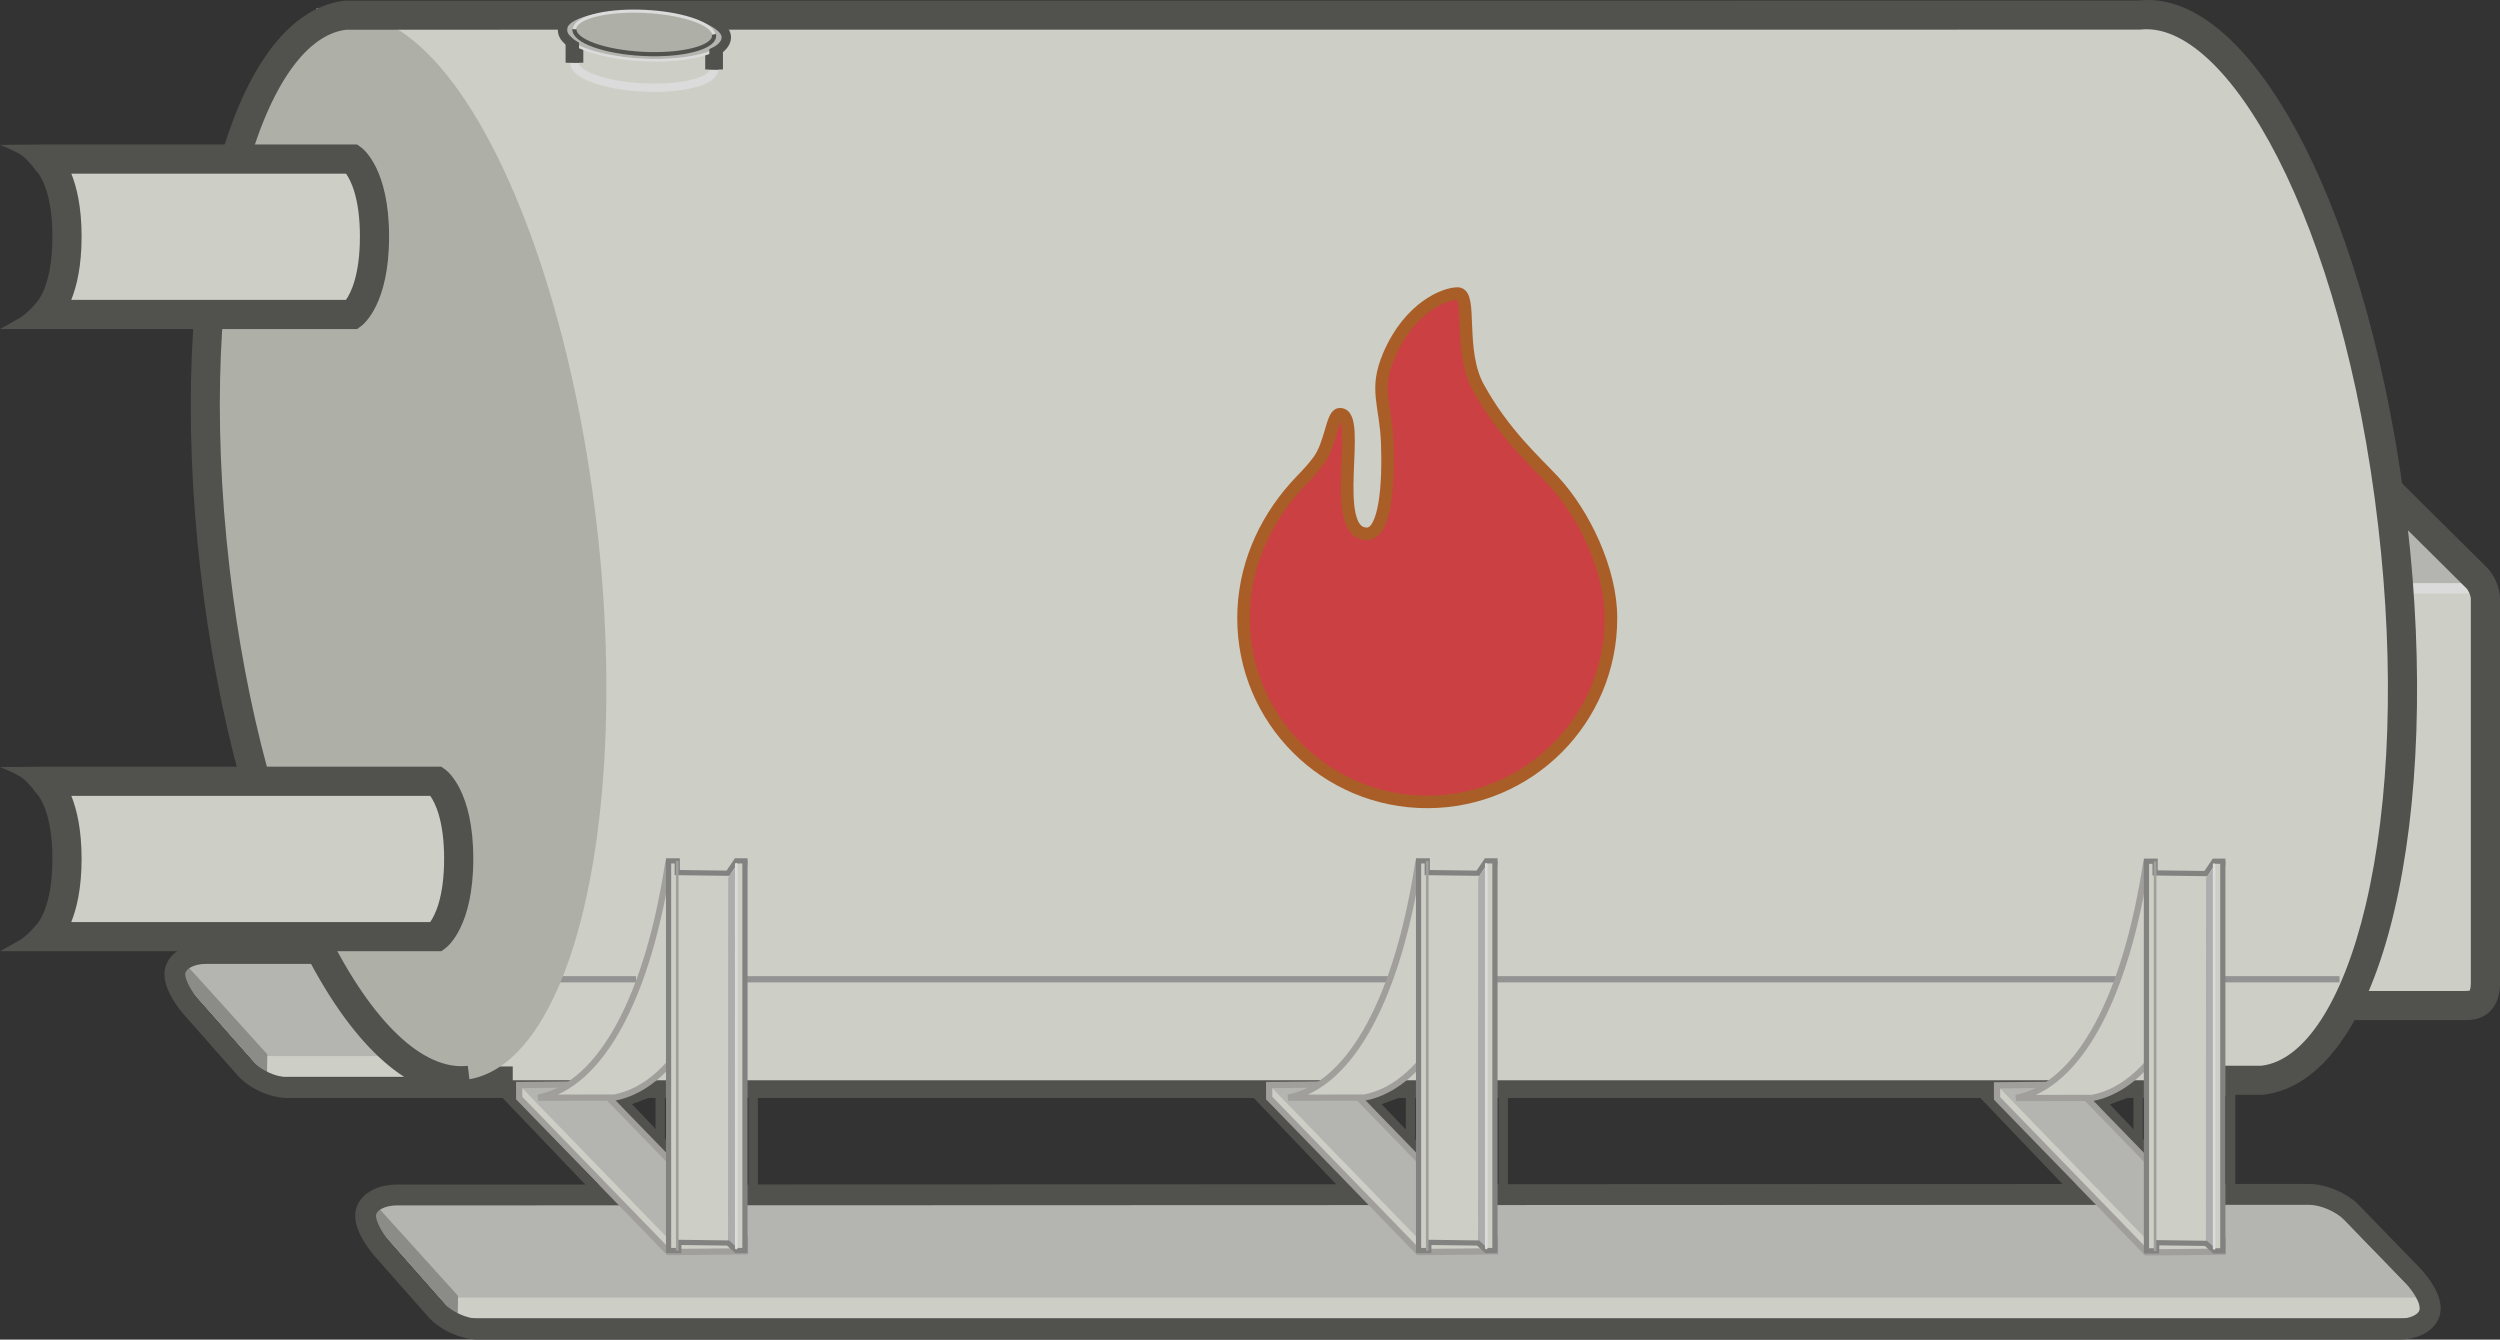 <?xml version="1.0" encoding="iso-8859-1"?>
<!-- Generator: Adobe Illustrator 17.0.0, SVG Export Plug-In . SVG Version: 6.00 Build 0)  -->
<!DOCTYPE svg PUBLIC "-//W3C//DTD SVG 1.1//EN" "http://www.w3.org/Graphics/SVG/1.1/DTD/svg11.dtd">
<svg version="1.1" xmlns="http://www.w3.org/2000/svg" xmlns:xlink="http://www.w3.org/1999/xlink" x="0px" y="0px" width="120px"
	 height="64.3px" viewBox="0 0 120 64.3" style="enable-background:new 0 0 120 64.3;" xml:space="preserve">
<rect x="0" y="0" width="120" height="64.3" fill="#333333" stroke="none"/>
<g id="Boiler_x5F_Round_x5F_Right_x5F_On">
	<g>
		<g>
			<g>
				<polygon style="fill:#CDCEC6;" points="106.996,51.69 12.813,51.69 8.893,47.25 8.893,46.25 102.66,46.219 106.996,50.69 				
					"/>
				<polygon style="fill:#B4B5B0;" points="106.996,50.69 12.813,50.69 8.893,46.25 102.66,46.219 				"/>
				<polygon style="fill:#8B8C88;" points="12.813,51.69 8.893,47.25 8.893,46.25 12.831,50.609 				"/>
			</g>
			<path style="fill:#51514E;" d="M101.661,46.235c0.55,0,1.313,0.323,1.695,0.718l2.944,3.036c0.383,0.395,0.696,0.943,0.696,1.218
				s-0.45,0.5-1,0.5H13.813c-0.55,0-1.298-0.337-1.662-0.75l-2.596-2.941c-0.364-0.412-0.662-0.975-0.662-1.25
				c0-0.275,0.45-0.5,1-0.5L101.661,46.235L101.661,46.235 M101.661,45.235L101.661,45.235l-91.768,0.03c-1.159,0-2,0.631-2,1.5
				c0,0.853,0.818,1.805,0.912,1.911l2.597,2.941c0.557,0.63,1.571,1.088,2.412,1.088h92.183c1.159,0,2-0.631,2-1.5
				c0-0.88-0.878-1.811-0.978-1.914l-2.944-3.036C103.5,45.664,102.485,45.235,101.661,45.235L101.661,45.235z"/>
		</g>
		<polyline style="fill:#CDCEC6;" points="104.985,28.033 119.161,28.07 119.161,47.277 118.752,48.105 104.985,48.262 		"/>
		<polygon style="fill:#B4B5B0;" points="119.288,28.24 104.985,28.24 104.992,21.978 113.056,21.968 		"/>
		<path style="fill:none;stroke:#EFEFED;stroke-width:0.2;stroke-miterlimit:10;" d="M113.916,41.116"/>
		<path style="fill:none;stroke:#EFEFED;stroke-width:0.2;stroke-miterlimit:10;" d="M118.448,41.116"/>
		<g>
			
				<line style="fill:none;stroke:#DCDBDB;stroke-width:0.5;stroke-miterlimit:10;" x1="104.985" y1="28.24" x2="119.014" y2="28.24"/>
		</g>
		<g>
			<path style="fill:#51514E;" d="M118.314,48.967c-0.002,0-0.004,0-0.006,0h-13.323v-1.4h13.317c0.075-0.006,0.203,0,0.243-0.022
				c-0.002,0,0.058-0.084,0.055-0.37V28.741c0-0.134-0.113-0.404-0.208-0.499l-5.403-5.361c-0.042-0.039-0.28-0.213-0.5-0.213
				l-7.497,0.005l-0.001-1.4l7.498-0.005c0.85,0,1.46,0.594,1.485,0.619l5.404,5.361c0.36,0.358,0.622,0.985,0.622,1.493v18.425
				c0.006,0.586-0.15,1.048-0.464,1.366C119.11,48.963,118.556,48.967,118.314,48.967z"/>
		</g>
		<g>
			
				<line style="fill:none;stroke:#51514E;stroke-width:0.45;stroke-miterlimit:10;" x1="99.153" y1="51.12" x2="103.897" y2="56.088"/>
		</g>
		
			<line style="fill:none;stroke:#51514E;stroke-width:0.45;stroke-miterlimit:10;" x1="102.629" y1="52.06" x2="102.629" y2="55.875"/>
		<g>
			
				<line style="fill:none;stroke:#51514E;stroke-width:0.45;stroke-miterlimit:10;" x1="64.195" y1="51.103" x2="68.939" y2="56.072"/>
		</g>
		
			<line style="fill:none;stroke:#51514E;stroke-width:0.45;stroke-miterlimit:10;" x1="67.706" y1="52.143" x2="67.706" y2="55.959"/>
		<g>
			
				<line style="fill:none;stroke:#51514E;stroke-width:0.45;stroke-miterlimit:10;" x1="28.214" y1="51.103" x2="32.958" y2="56.072"/>
		</g>
		<line style="fill:none;stroke:#51514E;stroke-width:0.45;stroke-miterlimit:10;" x1="31.69" y1="52.044" x2="31.69" y2="55.859"/>
		<g>
			<polyline style="fill:none;stroke:#51514E;stroke-width:0.4;stroke-miterlimit:10;" points="96.018,52.422 96.768,52.972 
				100.815,52.972 102.432,52.367 			"/>
		</g>
		<g>
			<polyline style="fill:none;stroke:#51514E;stroke-width:0.4;stroke-miterlimit:10;" points="25.081,52.405 25.831,52.955 
				29.878,52.955 31.495,52.351 			"/>
		</g>
		<g>
			<polyline style="fill:none;stroke:#51514E;stroke-width:0.4;stroke-miterlimit:10;" points="61.081,52.405 61.831,52.955 
				65.878,52.955 67.495,52.351 			"/>
		</g>
		<g>
			<path style="fill:#CDCEC6;" d="M102.581,0.726H16.564C11.451,1.317,8.63,13.242,10.262,27.36s7.1,25.085,12.212,24.494h86.017
				c5.112-0.591,7.934-12.516,6.301-26.634C113.161,11.102,107.693,0.135,102.581,0.726z"/>
			<g>
				<path style="fill:none;stroke:#E0E0DE;stroke-width:0.65;stroke-miterlimit:10;" d="M15.22,0.738
					c5.112-0.591,10.58,10.375,12.212,24.494s-1.189,26.043-6.301,26.634"/>
			</g>
		</g>
		<g>
			
				<line style="fill:none;stroke:#939393;stroke-width:0.3;stroke-miterlimit:10;" x1="106.695" y1="47.005" x2="112.299" y2="47.005"/>
			
				<line style="fill:none;stroke:#939393;stroke-width:0.3;stroke-miterlimit:10;" x1="71.758" y1="47.005" x2="101.658" y2="47.005"/>
			
				<line style="fill:none;stroke:#939393;stroke-width:0.3;stroke-miterlimit:10;" x1="35.758" y1="47.005" x2="66.714" y2="47.005"/>
			
				<line style="fill:none;stroke:#939393;stroke-width:0.3;stroke-miterlimit:10;" x1="26.21" y1="47.005" x2="30.529" y2="47.005"/>
		</g>
		<g>
			
				<line style="fill:none;stroke:#51514E;stroke-width:0.45;stroke-miterlimit:10;" x1="60.156" y1="52.351" x2="64.9" y2="57.319"/>
		</g>
		<g>
			
				<line style="fill:none;stroke:#51514E;stroke-width:0.45;stroke-miterlimit:10;" x1="95.032" y1="52.351" x2="99.776" y2="57.319"/>
		</g>
		
			<line style="fill:none;stroke:#51514E;stroke-width:0.45;stroke-miterlimit:10;" x1="107.07" y1="52.06" x2="107.07" y2="57.226"/>
		
			<line style="fill:none;stroke:#51514E;stroke-width:0.45;stroke-miterlimit:10;" x1="72.154" y1="52.06" x2="72.154" y2="57.226"/>
		
			<line style="fill:none;stroke:#51514E;stroke-width:0.45;stroke-miterlimit:10;" x1="36.154" y1="52.251" x2="36.154" y2="57.418"/>
		<g>
			
				<line style="fill:none;stroke:#51514E;stroke-width:0.45;stroke-miterlimit:10;" x1="24.007" y1="52.251" x2="28.751" y2="57.22"/>
		</g>
		<line style="fill:none;stroke:#51514E;stroke-miterlimit:10;" x1="22.404" y1="51.69" x2="24.612" y2="51.69"/>
		<g>
			<g>
				<polygon style="fill:#CDCEC6;" points="116.152,63.284 21.969,63.284 18.049,58.844 18.049,57.844 111.816,57.813 
					116.152,62.284 				"/>
				<polygon style="fill:#B4B5B0;" points="116.152,62.284 21.969,62.284 18.049,57.844 111.816,57.813 				"/>
				<polygon style="fill:#8B8C88;" points="21.969,63.284 18.049,58.844 18.049,57.844 21.987,62.203 				"/>
			</g>
			<path style="fill:#51514E;" d="M110.817,57.829c0.55,0,1.313,0.323,1.695,0.718l2.944,3.036c0.383,0.395,0.696,0.943,0.696,1.218
				s-0.45,0.5-1,0.5H22.969c-0.55,0-1.298-0.337-1.662-0.75l-2.596-2.941c-0.364-0.412-0.662-0.975-0.662-1.25
				c0-0.275,0.45-0.5,1-0.5L110.817,57.829L110.817,57.829 M110.817,56.829L110.817,56.829l-91.768,0.03c-1.159,0-2,0.631-2,1.5
				c0,0.853,0.818,1.805,0.912,1.911l2.597,2.941c0.557,0.63,1.571,1.088,2.412,1.088h92.183c1.159,0,2-0.631,2-1.5
				c0-0.88-0.878-1.811-0.978-1.914l-2.944-3.036C112.656,57.258,111.641,56.829,110.817,56.829L110.817,56.829z"/>
		</g>
		<g>
			<polygon style="fill:#CDCEC6;" points="35.758,60.063 35.758,59.438 28.587,52.044 24.92,52.08 24.92,52.705 32.091,60.1 			"/>
			<g>
				<polygon style="fill:#B4B5B0;" points="35.758,59.438 28.587,52.044 24.92,52.08 32.091,59.475 				"/>
			</g>
			<polygon style="fill:none;stroke:#A09F9C;stroke-width:0.3;stroke-miterlimit:10;" points="35.758,60.063 35.758,59.438 
				28.587,52.044 24.92,52.08 24.92,52.705 32.091,60.1 			"/>
		</g>
		<g>
			<polygon style="fill:#CDCEC6;" points="71.758,60.063 71.758,59.438 64.587,52.044 60.92,52.08 60.92,52.705 68.091,60.1 			"/>
			<g>
				<polygon style="fill:#B4B5B0;" points="71.758,59.438 64.587,52.044 60.92,52.08 68.091,59.475 				"/>
			</g>
			<polygon style="fill:none;stroke:#A09F9C;stroke-width:0.3;stroke-miterlimit:10;" points="71.758,60.063 71.758,59.438 
				64.587,52.044 60.92,52.08 60.92,52.705 68.091,60.1 			"/>
		</g>
		<g>
			<polygon style="fill:#CDCEC6;" points="106.695,60.08 106.695,59.455 99.525,52.06 95.858,52.096 95.858,52.721 103.029,60.116 
							"/>
			<g>
				<polygon style="fill:#B4B5B0;" points="106.695,59.455 99.525,52.06 95.858,52.096 103.029,59.491 				"/>
			</g>
			<polygon style="fill:none;stroke:#A09F9C;stroke-width:0.3;stroke-miterlimit:10;" points="106.695,60.08 106.695,59.455 
				99.525,52.06 95.858,52.096 95.858,52.721 103.029,60.116 			"/>
		</g>
		
			<ellipse transform="matrix(0.993 -0.115 0.115 0.993 -2.891 2.401)" style="fill:#AEAFA7;" cx="19.395" cy="26.29" rx="9.318" ry="25.734"/>
		<g>
			<path style="fill:#51514E;" d="M22.141,52.577c-2.637,0-5.333-2.51-7.642-7.141c-2.342-4.697-4.072-11.088-4.87-17.995
				c-1.702-14.725,1.336-26.765,6.917-27.41l86.097-0.005c5.501-0.634,11.205,10.389,12.907,25.114
				c0.799,6.907,0.573,13.524-0.635,18.631c-1.263,5.339-3.494,8.456-6.281,8.778l-3.105,0.005v-1.4h3.025
				c2.046-0.241,3.898-3.051,4.999-7.705c1.172-4.954,1.387-11.398,0.607-18.148c-1.72-14.876-7.307-24.377-11.437-23.879
				L16.626,1.426C12.572,1.9,9.301,12.404,11.02,27.28c0.78,6.75,2.461,12.976,4.732,17.531c2.134,4.28,4.574,6.592,6.704,6.348
				l0.161,1.391C22.459,52.568,22.3,52.577,22.141,52.577z"/>
		</g>
		<g>
			<path style="fill:#CDCEC6;" d="M34.276,3.343c-0.028,0.563-1.551,0.946-3.402,0.854c-1.851-0.092-3.328-0.623-3.301-1.186V1.402
				c-0.028,0.563,1.45,1.094,3.301,1.186c1.851,0.092,3.374-0.291,3.402-0.854V3.343z"/>
			<path style="fill:#738B8C;" d="M34.241,1.567c0.026,0.055,0.038,0.111,0.036,0.167c-0.028,0.563-1.551,0.946-3.402,0.854
				c-1.851-0.092-3.328-0.623-3.301-1.186c0.002-0.046,0.014-0.09,0.036-0.134c0.242-0.489,1.666-0.805,3.366-0.72
				C32.641,0.631,34.005,1.069,34.241,1.567z"/>
			<line style="fill:none;stroke:#89877D;stroke-width:0.2;stroke-miterlimit:10;" x1="27.574" y1="3.011" x2="27.574" y2="1.402"/>
			<line style="fill:none;stroke:#89877D;stroke-width:0.2;stroke-miterlimit:10;" x1="34.276" y1="3.335" x2="34.276" y2="1.727"/>
			<g>
				<path style="fill:none;stroke:#51514E;stroke-width:0.85;stroke-miterlimit:10;" d="M27.574,1.402
					c0.002-0.046,0.014-0.09,0.036-0.134c0.242-0.489,1.666-0.805,3.366-0.72c1.666,0.083,3.03,0.521,3.265,1.019
					c0.026,0.055,0.038,0.111,0.036,0.167"/>
				
					<line style="fill:none;stroke:#51514E;stroke-width:0.85;stroke-miterlimit:10;" x1="27.574" y1="3.011" x2="27.574" y2="1.402"/>
				
					<line style="fill:none;stroke:#51514E;stroke-width:0.85;stroke-miterlimit:10;" x1="34.276" y1="3.335" x2="34.276" y2="1.727"/>
			</g>
			<g>
				<path style="fill:none;stroke:#DCDBDB;stroke-width:0.4;stroke-miterlimit:10;" d="M34.276,3.343
					c-0.028,0.563-1.551,0.946-3.402,0.854c-1.851-0.092-3.328-0.623-3.301-1.186"/>
			</g>
			<path style="fill:#B4B5B0;" d="M34.928,1.508c0.031,0.07,0.046,0.141,0.043,0.213c-0.036,0.718-1.88,1.21-4.121,1.099
				c-2.24-0.111-4.027-0.783-3.992-1.501c0.003-0.058,0.018-0.115,0.044-0.17c0.294-0.623,2.019-1.03,4.077-0.928
				C32.995,0.32,34.645,0.875,34.928,1.508z"/>
			<path style="fill:none;stroke:#DCDBDB;stroke-width:0.125;stroke-linecap:round;stroke-miterlimit:10;" d="M34.874,1.563
				c0.031,0.07,0.045,0.141,0.042,0.213c-0.036,0.718-1.851,1.211-4.055,1.102c-2.204-0.109-3.962-0.78-3.927-1.497
				c0.003-0.058,0.018-0.115,0.043-0.17c0.29-0.624,1.987-1.032,4.012-0.932C32.973,0.377,34.595,0.93,34.874,1.563z"/>
			<g>
				<path style="fill:none;stroke:#51514E;stroke-width:0.45;stroke-miterlimit:10;" d="M34.269,3.343l0.003-0.84
					c0.429-0.205,0.578-0.474,0.591-0.679c0.057-0.777-1.94-1.432-3.883-1.528c-1.983-0.098-3.644,0.291-3.928,0.889
					c-0.025,0.053-0.039,0.107-0.042,0.163l0,0c0,0-0.066,0.265,0.167,0.506c0.233,0.241,0.392,0.328,0.392,0.328l-0.003,0.829"/>
			</g>
			<path style="fill:#AEAFA7;" d="M34.248,1.577c0.026,0.055,0.038,0.111,0.036,0.167c-0.028,0.563-1.551,0.946-3.402,0.854
				c-1.851-0.092-3.328-0.623-3.301-1.186c0.002-0.046,0.014-0.09,0.036-0.134c0.242-0.489,1.666-0.805,3.366-0.72
				C32.649,0.641,34.013,1.079,34.248,1.577z"/>
			<path style="fill:none;stroke:#DCDBDB;stroke-width:0.15;stroke-linecap:round;stroke-miterlimit:10;" d="M27.574,1.402
				c0.002-0.046,0.014-0.09,0.036-0.134c0.242-0.489,1.666-0.805,3.366-0.72c1.666,0.083,3.03,0.521,3.265,1.019
				c0.013,0.028,0.023,0.055,0.029,0.083"/>
			<path style="fill:none;stroke:#51514E;stroke-width:0.2;stroke-miterlimit:10;" d="M34.269,1.65
				c0.006,0.028,0.008,0.056,0.007,0.084c-0.028,0.563-1.551,0.946-3.402,0.854c-1.851-0.092-3.328-0.623-3.301-1.186"/>
		</g>
		<path style="fill:#CDCEC6;" d="M20.914,45.305H1.779c0,0,0.979-0.97,1.062-4.058c0.083-3.088-1.062-4.058-1.062-4.058h19.135
			c0,0,1.062,0.822,1.062,4.042S20.914,45.305,20.914,45.305z"/>
		<g>
			<path style="fill:#51514E;" d="M21.183,45.659H0c0,0,0.528-0.291,0.934-0.525s0.808-0.741,0.808-0.741v0
				c-0.003,0,0.774-0.715,0.774-3.171c0-2.467-0.784-3.162-0.792-3.169c0,0-0.322-0.451-0.618-0.685S0,36.82,0,36.82l2.154-0.02
				H21.18l0.182,0.13c0.139,0.099,1.356,1.06,1.356,4.292c0,3.229-1.213,4.203-1.351,4.303L21.183,45.659z M3.42,44.259h17.228
				c0.225-0.315,0.67-1.177,0.67-3.037c0-1.858-0.444-2.711-0.667-3.021H3.423c0.268,0.662,0.493,1.632,0.493,3.021
				C3.916,42.619,3.689,43.594,3.42,44.259z"/>
		</g>
		<path style="fill:#CDCEC6;" d="M17.135,15.439H2c0,0,0.979-0.97,1.062-4.058C3.146,8.293,2,7.323,2,7.323h15.135
			c0,0,1.062,0.822,1.062,4.042S17.135,15.439,17.135,15.439z"/>
		<path style="fill:none;stroke:#6E6C64;stroke-width:0.1;stroke-miterlimit:10;" d="M3.655,7.323"/>
		<g>
			<path style="fill:#51514E;" d="M17.142,15.794H0c0,0,0.528-0.291,0.934-0.525s0.808-0.741,0.808-0.741v0
				c-0.003,0,0.774-0.715,0.774-3.171c0-2.467-0.784-3.162-0.792-3.169c0,0-0.322-0.451-0.618-0.685S0,6.955,0,6.955l2.154-0.02
				h14.984l0.182,0.13c0.139,0.099,1.356,1.06,1.356,4.292c0,3.229-1.213,4.203-1.351,4.303L17.142,15.794z M3.42,14.393h13.186
				c0.225-0.315,0.67-1.177,0.67-3.037c0-1.858-0.444-2.711-0.667-3.021H3.423c0.268,0.662,0.493,1.632,0.493,3.021
				C3.916,12.754,3.689,13.729,3.42,14.393z"/>
		</g>
		<g>
			<path style="fill:#CDCEC6;stroke:#A09F9C;stroke-width:0.3;stroke-miterlimit:10;" d="M32.091,41.327
				c-0.968,6.423-3.195,10.765-6.26,11.362l3.667-0.005c3.065-0.597,5.292-4.939,6.26-11.362"/>
			<polygon style="fill:#CDCEC6;" points="35.758,41.327 35.341,41.327 34.94,41.921 32.508,41.89 32.508,41.327 32.091,41.327 
				32.091,60.032 32.58,60.032 32.585,59.639 34.944,59.67 35.346,60.032 35.758,60.032 			"/>
			<polygon style="fill:#AEADAD;" points="35.346,60.032 34.944,59.67 34.952,42.125 35.341,41.608 			"/>
			<polygon style="fill:none;stroke:#828281;stroke-width:0.25;stroke-miterlimit:10;" points="35.758,41.322 35.341,41.322 
				34.94,41.915 32.508,41.884 32.508,41.322 32.091,41.322 32.091,60.027 32.58,60.027 32.585,59.634 34.944,59.665 35.346,60.027 
				35.758,60.027 			"/>
			<g>
				
					<line style="fill:none;stroke:#DCDBDB;stroke-width:0.125;stroke-linecap:round;stroke-linejoin:round;stroke-miterlimit:10;" x1="35.341" y1="41.483" x2="35.341" y2="59.905"/>
			</g>
			
				<line style="fill:#CDCEC6;stroke:#A09F9C;stroke-width:0.125;stroke-miterlimit:10;" x1="32.508" y1="41.327" x2="32.508" y2="60.032"/>
		</g>
		<g>
			<path style="fill:#CDCEC6;stroke:#A09F9C;stroke-width:0.3;stroke-miterlimit:10;" d="M68.091,41.327
				c-0.968,6.423-3.195,10.765-6.26,11.362l3.667-0.005c3.065-0.597,5.292-4.939,6.26-11.362"/>
			<polygon style="fill:#CDCEC6;" points="71.758,41.327 71.341,41.327 70.94,41.921 68.508,41.89 68.508,41.327 68.091,41.327 
				68.091,60.032 68.58,60.032 68.585,59.639 70.944,59.67 71.346,60.032 71.758,60.032 			"/>
			<polygon style="fill:#AEADAD;" points="71.346,60.032 70.944,59.67 70.952,42.125 71.341,41.608 			"/>
			<polygon style="fill:none;stroke:#828281;stroke-width:0.25;stroke-miterlimit:10;" points="71.758,41.322 71.341,41.322 
				70.94,41.915 68.508,41.884 68.508,41.322 68.091,41.322 68.091,60.027 68.58,60.027 68.585,59.634 70.944,59.665 71.346,60.027 
				71.758,60.027 			"/>
			<g>
				
					<line style="fill:none;stroke:#DCDBDB;stroke-width:0.125;stroke-linecap:round;stroke-linejoin:round;stroke-miterlimit:10;" x1="71.341" y1="41.483" x2="71.341" y2="59.905"/>
			</g>
			
				<line style="fill:#CDCEC6;stroke:#A09F9C;stroke-width:0.125;stroke-miterlimit:10;" x1="68.508" y1="41.327" x2="68.508" y2="60.032"/>
		</g>
		<g>
			<path style="fill:#CDCEC6;stroke:#A09F9C;stroke-width:0.3;stroke-miterlimit:10;" d="M103.029,41.343
				c-0.968,6.423-3.195,10.765-6.26,11.362l3.667-0.005c3.065-0.597,5.292-4.939,6.26-11.362"/>
			<polygon style="fill:#CDCEC6;" points="106.695,41.343 106.279,41.343 105.878,41.937 103.445,41.906 103.445,41.343 
				103.029,41.343 103.029,60.048 103.518,60.048 103.523,59.656 105.882,59.686 106.284,60.048 106.695,60.048 			"/>
			<polygon style="fill:#AEADAD;" points="106.284,60.048 105.882,59.686 105.89,42.141 106.279,41.625 			"/>
			<polygon style="fill:none;stroke:#828281;stroke-width:0.25;stroke-miterlimit:10;" points="106.695,41.338 106.279,41.338 
				105.878,41.932 103.445,41.9 103.445,41.338 103.029,41.338 103.029,60.043 103.518,60.043 103.523,59.65 105.882,59.681 
				106.284,60.043 106.695,60.043 			"/>
			<g>
				
					<line style="fill:none;stroke:#DCDBDB;stroke-width:0.125;stroke-linecap:round;stroke-linejoin:round;stroke-miterlimit:10;" x1="106.279" y1="41.5" x2="106.279" y2="59.922"/>
			</g>
			
				<line style="fill:#CDCEC6;stroke:#A09F9C;stroke-width:0.125;stroke-miterlimit:10;" x1="103.445" y1="41.343" x2="103.445" y2="60.048"/>
		</g>
	</g>
	<path style="fill:#CB4042;stroke:#A95E27;stroke-width:0.6;stroke-miterlimit:10;" d="M68.508,38.492
		c-4.871,0-8.82-3.949-8.82-8.82c0-2.412,0.971-4.58,2.451-6.256c0.408-0.463,0.677-0.672,1.142-1.286
		c0.592-0.781,0.662-2.21,1.01-2.245c1.157-0.118-0.56,5.737,1.321,5.737c0.891,0,1.048-2.409,0.976-4.344
		c-0.071-1.889-0.63-2.565,0.086-4.231c0.99-2.305,2.678-2.958,3.293-2.958c0.711,0,0.018,2.734,0.986,4.496
		c1.219,2.22,2.715,3.535,3.609,4.496c1.465,1.575,2.766,4.271,2.766,6.591C77.328,34.543,73.379,38.492,68.508,38.492z"/>
</g>
<g id="Layer_1">
</g>
</svg>

